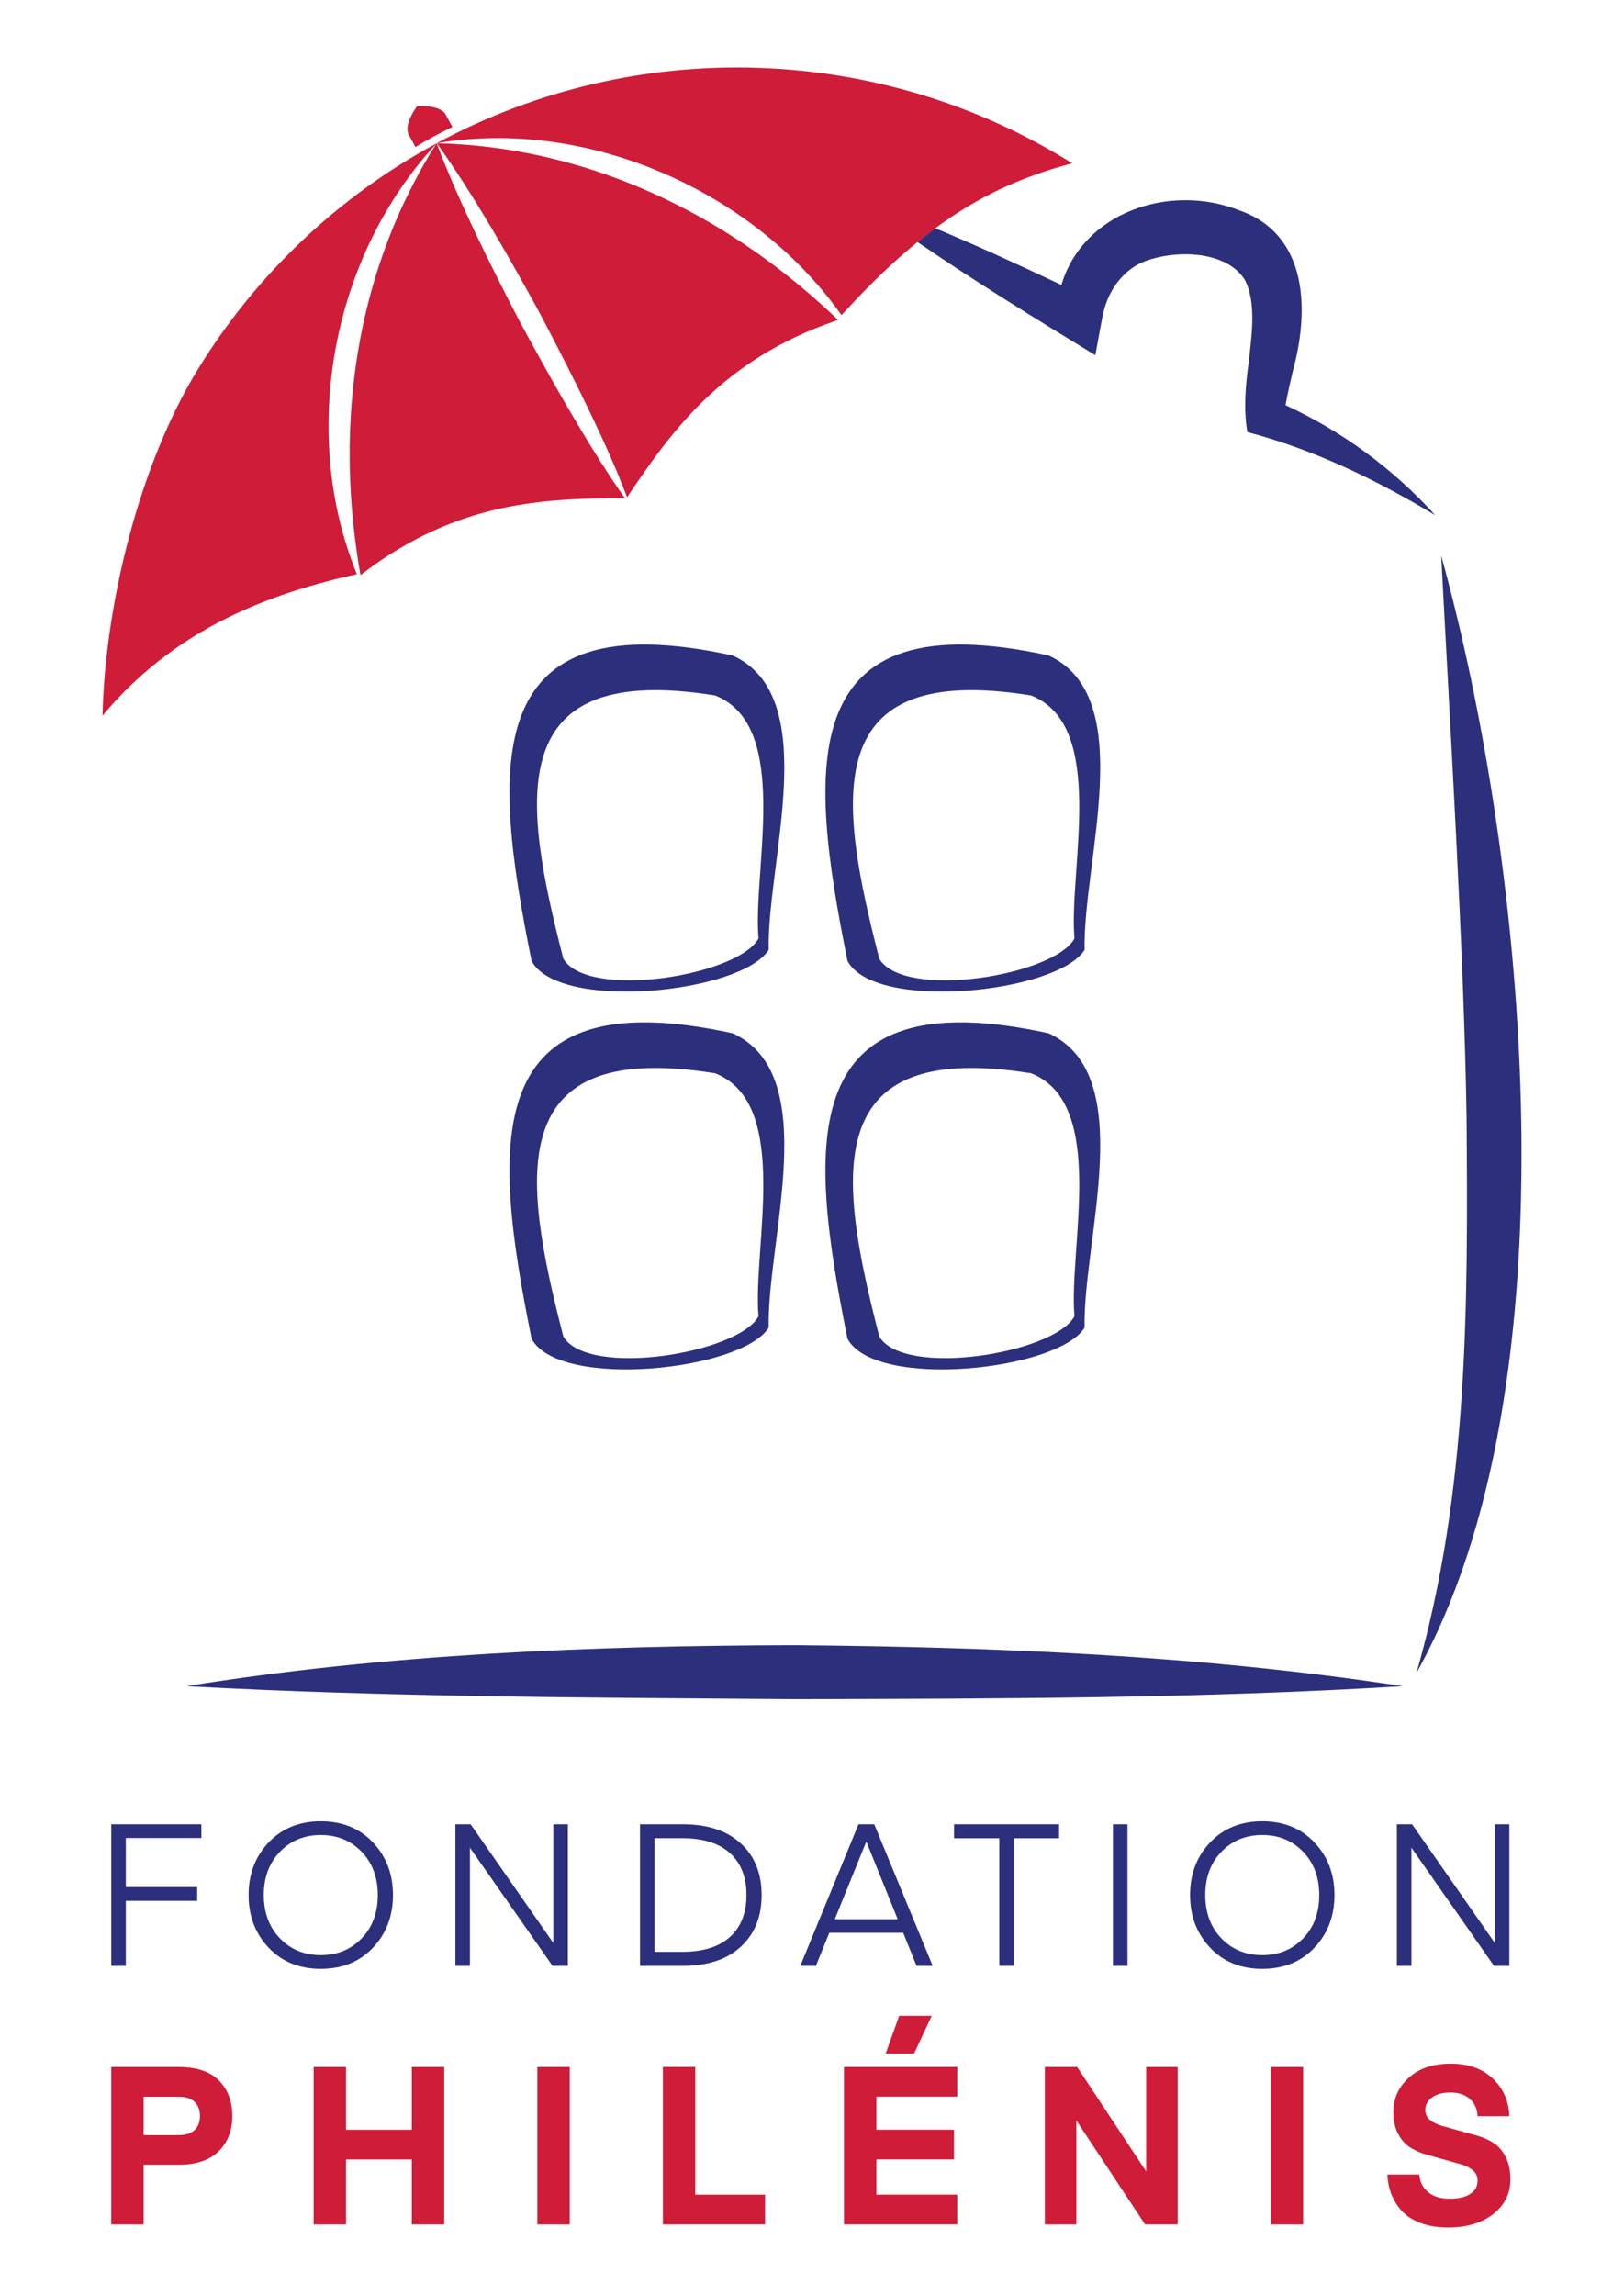 <svg xmlns="http://www.w3.org/2000/svg" id="Calque_1" viewBox="0 0 415.73 587.35"><defs><style>.cls-1{fill:#2c2f7c;}.cls-1,.cls-2,.cls-3{stroke-width:0px;}.cls-2{fill-rule:evenodd;}.cls-2,.cls-3{fill:#cf1c39;}</style></defs><path class="cls-3" d="M36.77,554.02v15.27h-8.29v-40.3h17.25c4.62,0,8.06,1.15,10.33,3.46,2.27,2.31,3.41,5.33,3.41,9.08s-1.16,6.72-3.49,9.02c-2.33,2.31-5.74,3.46-10.24,3.46h-8.97ZM36.77,546.42h8.97c1.82,0,3.18-.43,4.09-1.31.91-.87,1.36-2.06,1.36-3.58s-.45-2.71-1.36-3.6c-.91-.89-2.27-1.33-4.09-1.33h-8.97v9.82Z"></path><path class="cls-3" d="M113.72,528.99v40.3h-8.29v-16.63h-16.85v16.63h-8.29v-40.3h8.29v16.06h16.85v-16.06h8.29Z"></path><path class="cls-3" d="M145.85,528.99v40.3h-8.29v-40.3h8.29Z"></path><path class="cls-3" d="M195.85,561.68v7.6h-26.16v-40.3h8.29v32.69h17.88Z"></path><path class="cls-3" d="M245.05,561.68v7.6h-29v-40.3h29v7.6h-20.71v8.46h19.86v7.6h-19.86v9.02h20.71ZM230.18,515.88h8.34l-4.54,9.7h-7.26l3.46-9.7Z"></path><path class="cls-3" d="M275.53,542.67v26.62h-8.06v-40.3h8.27l17.67,26.73v-26.73h8.06v40.3h-8.34l-17.59-26.62Z"></path><path class="cls-3" d="M333.59,528.99v40.3h-8.29v-40.3h8.29Z"></path><path class="cls-3" d="M371.16,562.7c2.23,0,3.97-.41,5.22-1.22,1.25-.81,1.87-1.96,1.87-3.43,0-1.06-.4-1.93-1.19-2.61-.79-.68-1.83-1.2-3.1-1.56-1.28-.36-2.67-.74-4.18-1.17-1.51-.42-3.04-.85-4.59-1.28-1.55-.43-2.95-1.06-4.22-1.87-1.27-.81-2.3-1.99-3.09-3.52-.8-1.53-1.19-3.36-1.19-5.48,0-3.52,1.32-6.47,3.97-8.85,2.65-2.39,6.22-3.58,10.73-3.58s8.14,1.29,10.81,3.86c2.67,2.57,4.06,5.77,4.17,9.59h-8.12c-.08-1.82-.73-3.28-1.96-4.4-1.23-1.11-2.9-1.67-5.02-1.67-1.93,0-3.48.42-4.65,1.25-1.17.83-1.76,1.89-1.76,3.19,0,1.07.41,1.94,1.22,2.6.81.67,1.86,1.18,3.14,1.53,1.28.36,2.69.75,4.22,1.18,1.54.43,3.09.86,4.67,1.3s3,1.07,4.27,1.9c1.27.83,2.31,2.04,3.09,3.62.79,1.59,1.18,3.48,1.18,5.68,0,3.63-1.47,6.59-4.4,8.88-2.93,2.29-6.78,3.43-11.55,3.43-2.69,0-5.05-.39-7.09-1.16-2.04-.78-3.65-1.83-4.82-3.15-1.17-1.32-2.05-2.76-2.64-4.31-.59-1.55-.92-3.2-.99-4.94h8.17c.11,1.78.83,3.25,2.16,4.43,1.32,1.17,3.22,1.76,5.67,1.76Z"></path><path class="cls-1" d="M32.2,503.11h-3.72v-36.24h23.07v3.52h-19.34v12.56h18.27v3.52h-18.27v16.64Z"></path><path class="cls-1" d="M95.47,471.51c3.42,3.61,5.13,8.1,5.13,13.47s-1.71,9.87-5.13,13.48c-3.42,3.61-7.87,5.41-13.35,5.41s-9.93-1.8-13.35-5.41-5.13-8.1-5.13-13.48,1.71-9.87,5.13-13.47,7.87-5.41,13.35-5.41,9.93,1.8,13.35,5.41ZM71.66,473.91c-2.76,2.86-4.13,6.55-4.13,11.08s1.38,8.22,4.13,11.08c2.76,2.86,6.24,4.29,10.46,4.29s7.71-1.43,10.46-4.29c2.76-2.86,4.13-6.55,4.13-11.08s-1.38-8.22-4.13-11.08c-2.76-2.86-6.24-4.29-10.46-4.29s-7.71,1.43-10.46,4.29Z"></path><path class="cls-1" d="M120.3,472.88v30.23h-3.72v-36.24h3.89l21.17,30.37v-30.37h3.73v36.24h-3.93l-21.13-30.23Z"></path><path class="cls-1" d="M174.81,503.11h-10.97v-36.24h10.97c6.33,0,11.27,1.63,14.83,4.9,3.56,3.27,5.33,7.67,5.33,13.22s-1.78,9.95-5.33,13.22c-3.56,3.27-8.5,4.9-14.83,4.9ZM186.88,495.7c2.81-2.55,4.21-6.13,4.21-10.72s-1.4-8.17-4.21-10.72c-2.81-2.55-6.9-3.83-12.27-3.83h-7.04v29.09h7.04c5.38,0,9.47-1.28,12.27-3.83Z"></path><path class="cls-1" d="M208.85,503.11h-3.98l14.9-36.24h4.03l14.96,36.24h-4.13l-3.42-8.47h-18.91l-3.44,8.47ZM221.82,471.41h-.1s-8.02,19.76-8.02,19.76h16.1l-7.98-19.76Z"></path><path class="cls-1" d="M271.12,466.87v3.57h-11.59v32.67h-3.72v-32.67h-11.59v-3.57h26.9Z"></path><path class="cls-1" d="M288.63,466.87v36.24h-3.72v-36.24h3.72Z"></path><path class="cls-1" d="M336.48,471.51c3.42,3.61,5.13,8.1,5.13,13.47s-1.71,9.87-5.13,13.48c-3.42,3.61-7.87,5.41-13.35,5.41s-9.93-1.8-13.35-5.41c-3.42-3.61-5.13-8.1-5.13-13.48s1.71-9.87,5.13-13.47,7.87-5.41,13.35-5.41,9.93,1.8,13.35,5.41ZM312.67,473.91c-2.76,2.86-4.13,6.55-4.13,11.08s1.38,8.22,4.13,11.08c2.76,2.86,6.24,4.29,10.46,4.29s7.71-1.43,10.46-4.29c2.76-2.86,4.13-6.55,4.13-11.08s-1.38-8.22-4.13-11.08c-2.76-2.86-6.24-4.29-10.46-4.29s-7.71,1.43-10.46,4.29Z"></path><path class="cls-1" d="M361.31,472.88v30.23h-3.72v-36.24h3.89l21.17,30.37v-30.37h3.73v36.24h-3.93l-21.13-30.23Z"></path><path class="cls-1" d="M268.43,264.44c-64.98-14.2-61.64,27.83-51.48,78.17,7.03,13.14,53.95,8.14,60.7-2.85-.49-22.53,13.94-64.73-9.22-75.32ZM275.04,336.88c-5.1,9.46-43.55,15.78-49.94,5.2-10.68-41.41-15.4-76.18,38.86-67.4,19.56,7.75,9.58,44.46,11.09,62.2Z"></path><path class="cls-1" d="M268.43,167.75c-64.98-14.2-61.64,27.83-51.48,78.17,7.03,13.14,53.95,8.14,60.7-2.85-.49-22.53,13.94-64.73-9.22-75.32ZM275.04,240.19c-5.1,9.46-43.55,15.78-49.94,5.2-10.68-41.41-15.4-76.18,38.86-67.4,19.56,7.75,9.58,44.46,11.09,62.2Z"></path><path class="cls-1" d="M187.56,167.75c-64.98-14.2-61.64,27.83-51.48,78.17,7.03,13.14,53.95,8.14,60.7-2.85-.49-22.53,13.94-64.73-9.22-75.32ZM194.16,240.19c-5.1,9.46-43.55,15.78-49.94,5.2-10.68-41.41-15.4-76.18,38.86-67.4,19.56,7.75,9.58,44.46,11.09,62.2Z"></path><path class="cls-1" d="M187.56,264.44c-64.98-14.2-61.64,27.83-51.48,78.17,7.03,13.14,53.95,8.14,60.7-2.85-.49-22.53,13.94-64.73-9.22-75.32ZM194.16,336.88c-5.1,9.46-43.55,15.78-49.94,5.2-10.68-41.41-15.4-76.18,38.86-67.4,19.56,7.75,9.58,44.46,11.09,62.2Z"></path><path class="cls-1" d="M368.94,142.22c21.9,79.11,34.85,212.4-6.31,285.85,13.3-46.4,13.17-94.25,12.8-141.99-.62-41.62-4.31-101.67-6.49-143.86h0Z"></path><path class="cls-1" d="M359.03,431.53c-51.17,3.17-104.36,3.21-155.67,3.33-51.34-.4-104.4-.51-155.63-3.33,51.39-8.27,103.71-10.34,155.66-10.49,52.05.47,104.08,2.62,155.64,10.49h0Z"></path><path class="cls-1" d="M367.43,131.87c-15.21-9.13-31.04-16.8-48.12-21.29-1.07-6.12-.35-12.72.31-17.63.79-7.02,2.07-15.52-.97-21.36-4.94-7.74-18.32-7.64-25.99-4.56-5.18,2.18-8.71,7.09-10.09,12.51-.45,1.59-1.83,9.68-2.18,11.37-15.14-9.26-30.69-18.8-45.52-28.97,1.52-1.24,3.04-2.42,4.56-3.53,10.89,4.56,21.71,9.51,32.28,14.52,5.43-18.42,27.55-26.27,45.8-19.01,17.63,6.36,17.56,26.06,13.45,41-.69,3.04-1.45,6.19-1.87,8.78,14.62,6.74,27.62,16.35,38.33,28.17Z"></path><path class="cls-3" d="M115.81,32.5c-1.61.78-3.23,1.59-4.8,2.45-1.58.85-3.16,1.75-4.66,2.68l-1.71-3.16c-1.44-2.65,2.17-7.33,2.17-7.33,0,0,5.9-.41,7.3,2.21l1.71,3.16Z"></path><path class="cls-2" d="M90.06,143.54c.35,1.14.78,2.28,1.25,3.39-.34.09-.68.15-1.02.25-24.11,5.47-46.52,14.99-64.05,35.98.7-29.07,9.66-64.64,24.38-88.58,14.69-23.98,35.62-44.13,61.2-57.94-16.74,17.96-26.32,42.24-27.58,66.83-.69,13.62,1.15,27.3,5.81,40.07Z"></path><path class="cls-2" d="M234.87,61.94c-6.15,4.98-12.24,10.89-18.73,17.94l-.73.76c-.97-1.38-2.04-2.77-3.08-4.11-23.19-29.38-63.81-46.15-100.52-39.89,25.58-13.79,53.92-20.19,82.03-19.29,28.14.9,56,9.02,80.64,24.44-13.55,3.59-24.51,8.81-35.05,16.63l-4.56,3.53Z"></path><path class="cls-2" d="M214.53,81.87c-.27.1-.53.2-.8.3-29.02,10.01-41.93,28.39-53.05,44.85-.04.07-.08.15-.12.22-.63-1.64-1.29-3.28-1.99-5-5.9-14.18-13.93-29.85-20.82-42.89-7.94-14.43-16.39-29.27-25.92-42.7,36.91.95,70.81,16.44,98.17,41.03,1.54,1.35,3.04,2.77,4.54,4.2Z"></path><path class="cls-2" d="M92.28,147.16c.23-.17.46-.33.69-.5,24.45-18.56,46.91-19.07,66.77-19.17.08,0,.17.01.25.02-1.01-1.43-2.01-2.9-3.05-4.43-8.51-12.79-17.07-28.18-24.08-41.15-7.58-14.63-15.22-29.9-21.09-45.28-19.73,31.21-25.69,68-20.46,104.42.27,2.03.62,4.07.97,6.1Z"></path><path class="cls-3" d="M90.06,143.54c.35,1.14.78,2.28,1.25,3.39-.34.09-.68.15-1.02.25-.62-1.12-1.2-2.23-1.85-3.35l1.62-.29Z"></path><path class="cls-3" d="M93.65,145.74l-.7.53c-.21-1.06-.38-2.11-.59-3.17l.11-.03c.4.92.81,1.8,1.17,2.68Z"></path><path class="cls-3" d="M160.68,127.01c-.04.07-.08.15-.12.22-.63-1.64-1.29-3.28-1.99-5l.23-.03c.74,1.65,1.44,3.25,1.89,4.81Z"></path></svg>